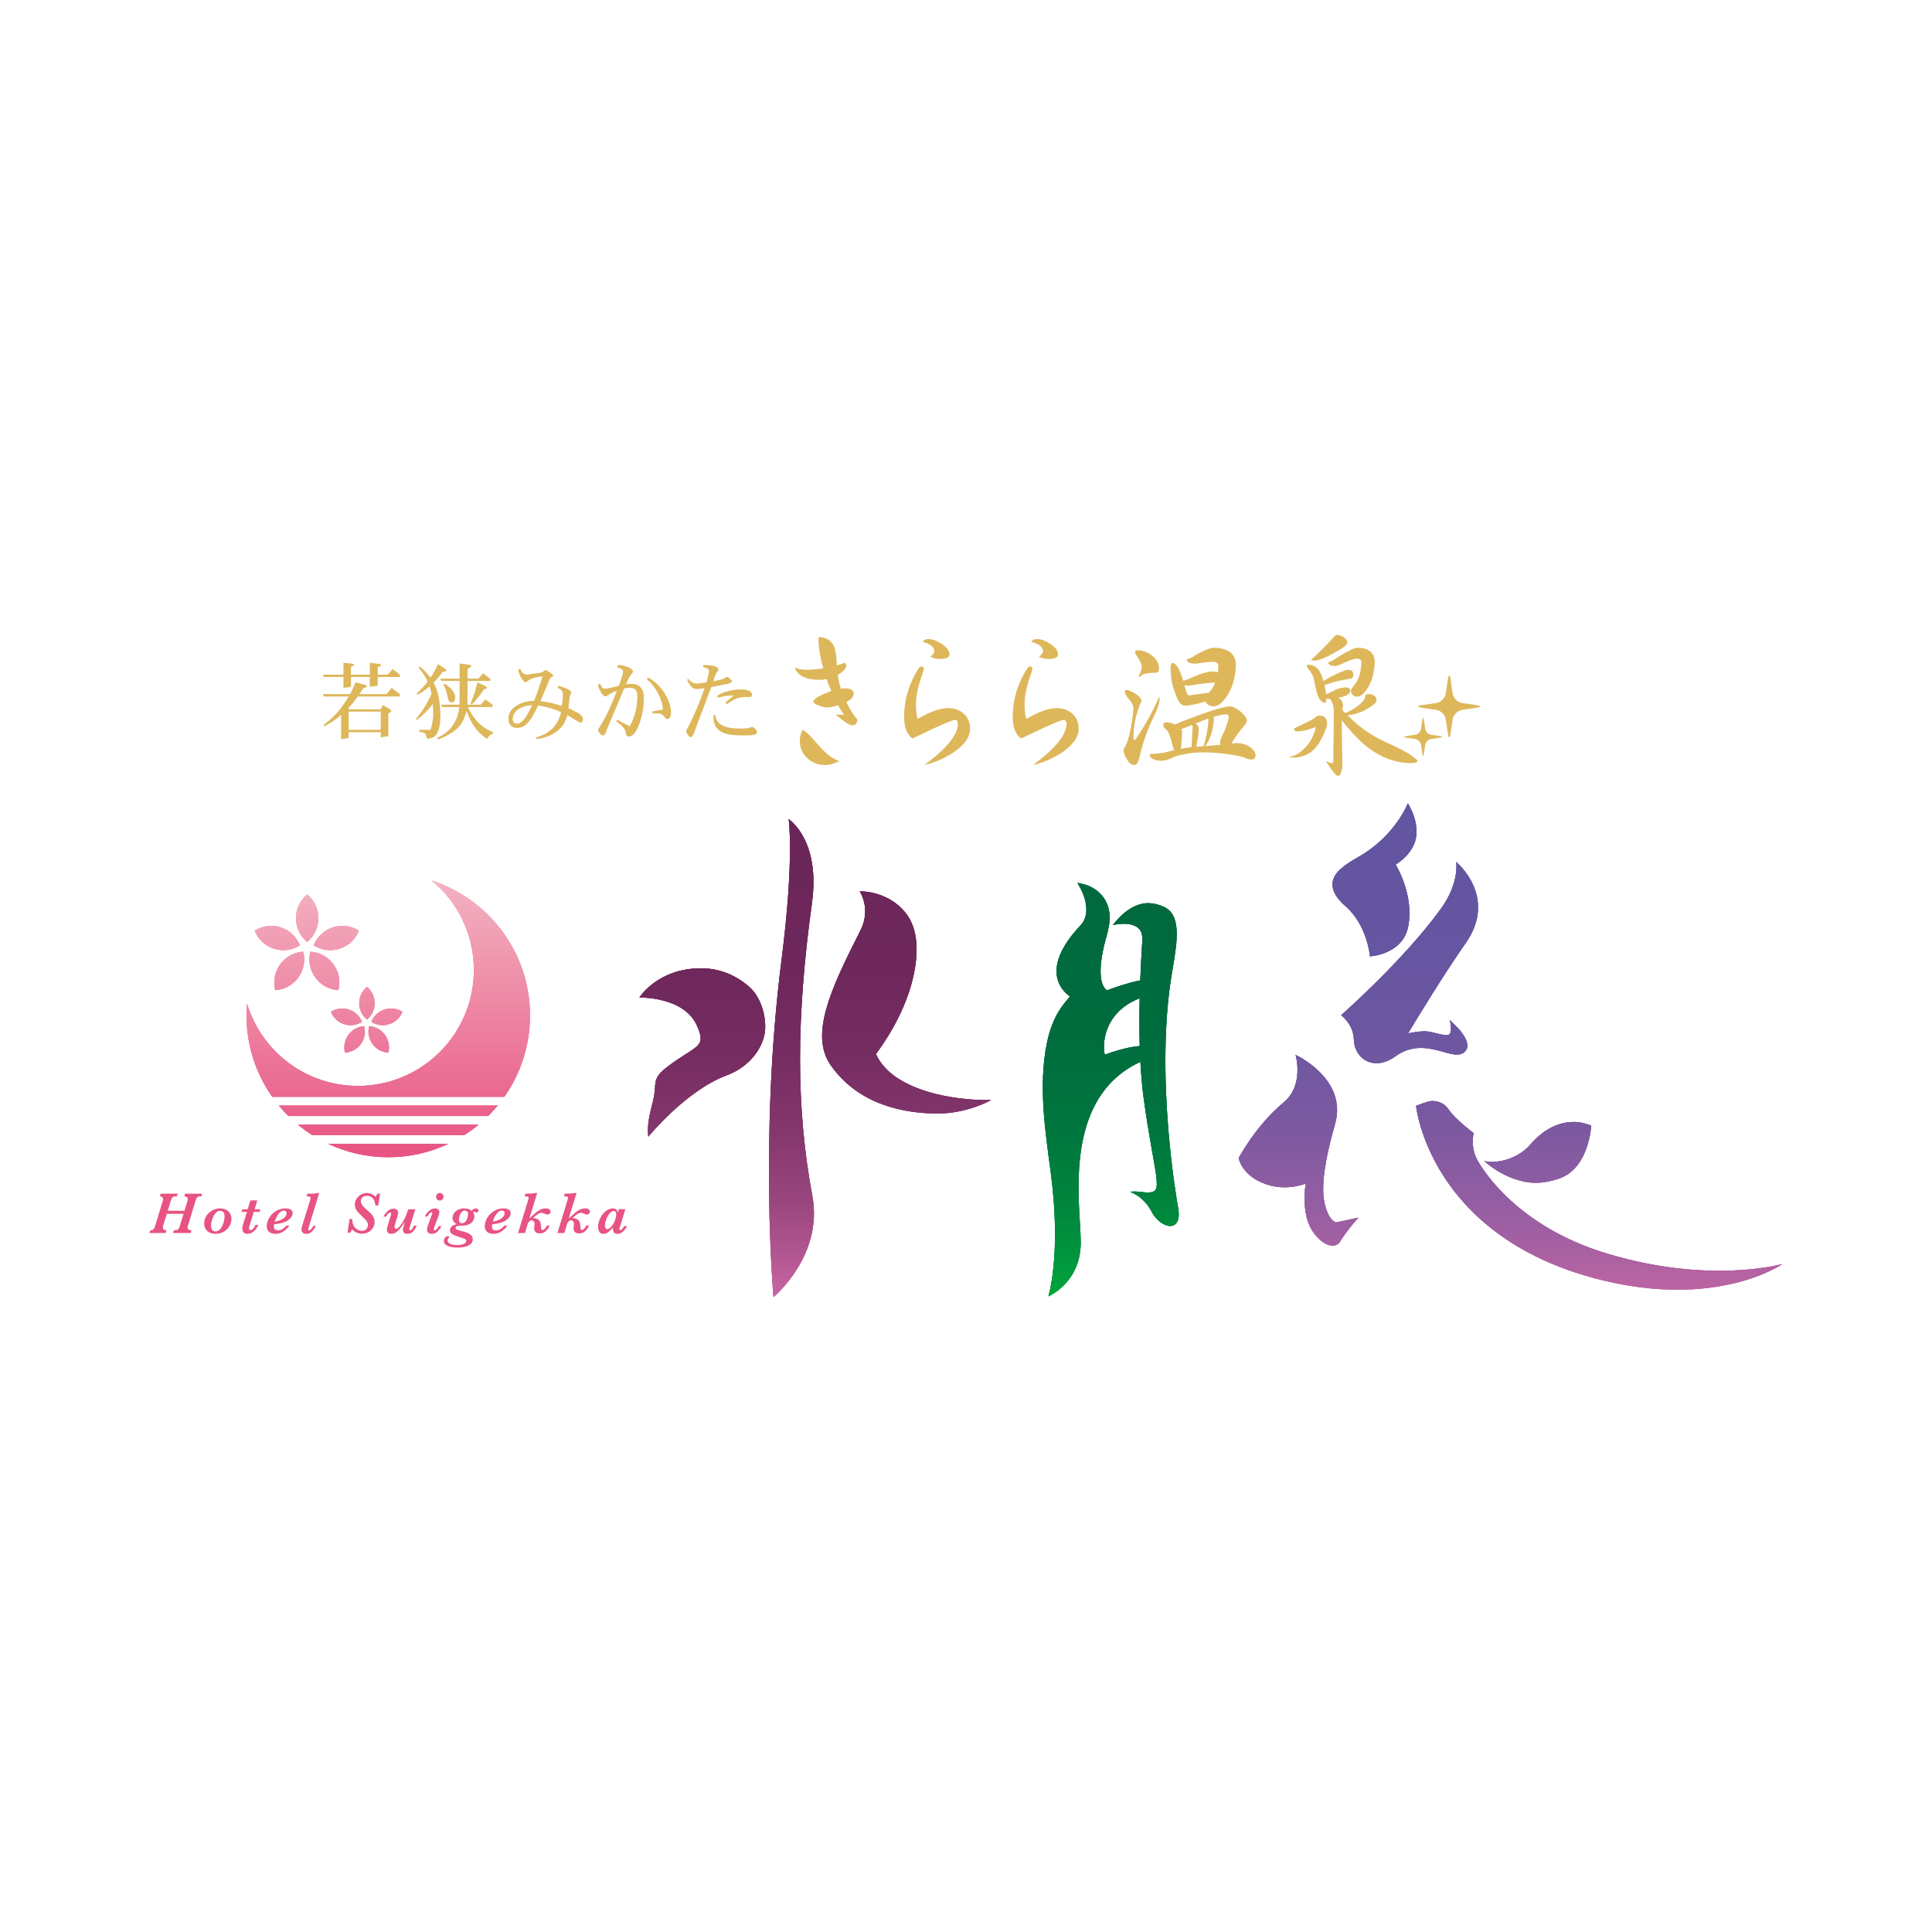 <?xml version="1.0" encoding="UTF-8"?>
<svg id="_レイヤー_1" data-name="レイヤー 1" xmlns="http://www.w3.org/2000/svg" xmlns:xlink="http://www.w3.org/1999/xlink" version="1.1" viewBox="0 0 800 800">
  <defs>
    <style>
      .cls-1 {
        clip-path: url(#clippath);
      }

      .cls-2 {
        fill: url(#_名称未設定グラデーション_4-2);
      }

      .cls-3 {
        fill: url(#_名称未設定グラデーション_5-2);
      }

      .cls-4 {
        fill: url(#_名称未設定グラデーション_2-2);
      }

      .cls-5 {
        fill: url(#_名称未設定グラデーション_3-2);
      }

      .cls-6 {
        fill: url(#_名称未設定グラデーション_4-3);
      }

      .cls-6, .cls-7, .cls-8, .cls-9, .cls-10, .cls-11, .cls-12, .cls-13, .cls-14, .cls-15, .cls-16, .cls-17, .cls-18, .cls-19 {
        stroke-width: 0px;
      }

      .cls-7 {
        fill: url(#_名称未設定グラデーション_4-4);
      }

      .cls-8 {
        fill: url(#_名称未設定グラデーション_5-4);
      }

      .cls-9 {
        fill: url(#_名称未設定グラデーション_5-3);
      }

      .cls-10 {
        fill: url(#_名称未設定グラデーション_2-4);
      }

      .cls-11 {
        fill: url(#_名称未設定グラデーション_2-3);
      }

      .cls-12 {
        fill: url(#_名称未設定グラデーション_3-4);
      }

      .cls-13 {
        fill: url(#_名称未設定グラデーション_3-3);
      }

      .cls-20 {
        clip-path: url(#clippath-1);
      }

      .cls-21 {
        clip-path: url(#clippath-3);
      }

      .cls-22 {
        clip-path: url(#clippath-2);
      }

      .cls-14 {
        fill: url(#_名称未設定グラデーション_2);
      }

      .cls-15 {
        fill: url(#_名称未設定グラデーション_5);
      }

      .cls-16 {
        fill: url(#_名称未設定グラデーション_4);
      }

      .cls-17 {
        fill: url(#_名称未設定グラデーション_3);
      }

      .cls-18 {
        fill: #e85382;
      }

      .cls-19 {
        fill: #deb75b;
      }
    </style>
    <linearGradient id="_名称未設定グラデーション_5" data-name="名称未設定グラデーション 5" x1="337.564" y1="537.105" x2="337.564" y2="339.166" gradientUnits="userSpaceOnUse">
      <stop offset="0" stop-color="#c966a3"/>
      <stop offset=".085" stop-color="#b25791"/>
      <stop offset=".208" stop-color="#98457d"/>
      <stop offset=".345" stop-color="#84376d"/>
      <stop offset=".5" stop-color="#762d62"/>
      <stop offset=".688" stop-color="#6e285b"/>
      <stop offset="1" stop-color="#6b2659"/>
    </linearGradient>
    <linearGradient id="_名称未設定グラデーション_5-2" data-name="名称未設定グラデーション 5" y1="537.105" y2="339.166" xlink:href="#_名称未設定グラデーション_5"/>
    <linearGradient id="_名称未設定グラデーション_5-3" data-name="名称未設定グラデーション 5" y1="537.105" y2="339.166" xlink:href="#_名称未設定グラデーション_5"/>
    <clipPath id="clippath">
      <path class="cls-9" d="M264.739,413.062s18.545-.523,23.882,11.69c2.996,6.868,1.534,7.796-4.644,11.738-2.027,1.291-4.539,2.896-7.378,5.05-4.945,3.75-5.223,5.537-5.372,8.886-.091,1.897-.423,4.182-1.509,8.25-2.115,7.796-1.243,11.978-1.243,11.978.153-.196,15.624-19.112,32.328-25.329,10.377-3.859,15.536-12.384,16.003-18.776.449-5.965-1.762-13.814-6.719-18.065-6.048-5.189-12.846-7.53-19.761-7.53-18.078,0-25.587,12.109-25.587,12.109M355.967,369.061s4.918,7.203.319,16.225c-12.689,24.885-21.004,43.438-12.248,55.865,11.59,16.465,30.483,19.918,44.292,19.918,12.523,0,22.059-5.572,22.059-5.572-.005,0-22.818.911-38.219-8.721-6.436-4.024-8.782-8.699-9.436-10.316,2.154-3.096,13.12-17.52,16.107-35.411,1.609-9.676.519-17.69-4.02-23.245-6.859-8.428-17.149-8.747-18.666-8.747-.127,0-.188.004-.188.004M323.656,397.176c-9.331,73.028-3.375,139.929-3.375,139.929,0,0,20.695-17.141,16.09-41.864-6.881-37.028-6.65-74.409-.161-121.353,3.623-26.162-9.636-34.722-9.636-34.722.017.166,2.376,16.539-2.917,58.01v0Z"/>
    </clipPath>
    <linearGradient id="_名称未設定グラデーション_5-4" data-name="名称未設定グラデーション 5" x1="337.564" x2="337.564" y2="339.166" xlink:href="#_名称未設定グラデーション_5"/>
    <linearGradient id="_名称未設定グラデーション_2" data-name="名称未設定グラデーション 2" x1="459.953" y1="536.791" x2="459.953" y2="365.534" gradientUnits="userSpaceOnUse">
      <stop offset="0" stop-color="#00a63c"/>
      <stop offset=".091" stop-color="#00963d"/>
      <stop offset=".247" stop-color="#00823d"/>
      <stop offset=".425" stop-color="#00743e"/>
      <stop offset=".641" stop-color="#006c3e"/>
      <stop offset="1" stop-color="#00693e"/>
    </linearGradient>
    <linearGradient id="_名称未設定グラデーション_2-2" data-name="名称未設定グラデーション 2" y1="536.791" y2="365.534" xlink:href="#_名称未設定グラデーション_2"/>
    <linearGradient id="_名称未設定グラデーション_2-3" data-name="名称未設定グラデーション 2" y1="536.791" y2="365.534" xlink:href="#_名称未設定グラデーション_2"/>
    <clipPath id="clippath-1">
      <path class="cls-11" d="M471.926,413.358c-.174,7.037-.162,13.674.017,19.787-5.193.357-11.699,2.568-14.472,3.584-1.012-3.493-.955-17.389,14.455-23.371M447.657,368.289c.039.087,4.997,9.297-.139,14.773-7.687,8.176-10.988,15.431-9.798,21.562.82,4.225,3.571,6.754,5.329,7.979-2.019,2.669-7.033,7.142-9.523,19.186-3.706,18-.58,37.342,1.583,53.825,4.465,34.016-1.007,51.178-1.007,51.178,0,0,13.408-5.559,13.408-22.316,0-2.272-.161-5.08-.357-8.329-1.13-18.78-3.209-53.423,25.059-66.483.305,5.507.745,10.565,1.36,15.056,1.099,8.154,2.32,15.222,3.301,20.904,1.347,7.77,2.869,14.856,1.744,16.818-.981,1.714-3.532,1.426-6.065,1.134-1.653-.188-3.305-.38-4.513-.009,0,0,5.638,1.748,8.956,8.403,1.395,2.816,4.762,5.69,7.578,5.69,1.012,0,1.871-.402,2.494-1.16,1.094-1.326,1.321-3.593.671-6.928-.087-.528-9.915-54.444-2.267-97.864,2.333-13.286,3.453-22.953-3.532-26.202-2.167-1.003-4.439-1.517-6.729-1.517-8.045,0-14.324,9-14.324,9,0,0,2.699-.492,4.26-.492,2.054,0,4.857.357,6.484,2.08,1.042,1.099,1.509,2.716,1.391,4.787l-.091,1.43c-.209,3.593-.523,8.895-.772,15.165-5.346,1.029-11.895,3.41-13.704,4.103-.336-.17-.907-.567-1.439-1.487-1.234-2.102-2.69-7.731,1.43-21.815.336-1.199.911-4.469.911-4.469.41-3.676-.161-6.899-1.74-9.602-2.913-5.045-8.202-6.366-8.424-6.423l-3.048-.733,1.513,2.756 0-0Z"/>
    </clipPath>
    <linearGradient id="_名称未設定グラデーション_2-4" data-name="名称未設定グラデーション 2" x1="459.371" y1="536.791" x2="459.371" y2="365.533" xlink:href="#_名称未設定グラデーション_2"/>
    <linearGradient id="_名称未設定グラデーション_3" data-name="名称未設定グラデーション 3" x1="625.505" y1="534.042" x2="625.505" y2="332.647" gradientUnits="userSpaceOnUse">
      <stop offset="0" stop-color="#c966a3"/>
      <stop offset=".108" stop-color="#aa61a2"/>
      <stop offset=".229" stop-color="#905da2"/>
      <stop offset=".362" stop-color="#7c59a1"/>
      <stop offset=".513" stop-color="#6e57a1"/>
      <stop offset=".696" stop-color="#6655a1"/>
      <stop offset="1" stop-color="#6355a1"/>
    </linearGradient>
    <linearGradient id="_名称未設定グラデーション_3-2" data-name="名称未設定グラデーション 3" y1="534.042" y2="332.647" xlink:href="#_名称未設定グラデーション_3"/>
    <linearGradient id="_名称未設定グラデーション_3-3" data-name="名称未設定グラデーション 3" y1="534.042" y2="332.647" xlink:href="#_名称未設定グラデーション_3"/>
    <clipPath id="clippath-2">
      <path class="cls-13" d="M633.722,473.897c-5.342,6.231-14.219,8.088-19.125,6.859,0,0,6.976,6.767,17.154,8.647,5.272.963,10.208-.079,14.21-1.531,12.087-4.391,12.929-21.78,12.929-21.78,0,0-3.449-1.517-7.181-1.517-4.557,0-11.385,1.618-17.986,9.323M586.36,457.917s5.324,53.598,75.059,71.671c49.639,12.854,76.686-6.205,76.686-6.205-.091.013-29.851,8.599-72.674-4.304-37.347-11.259-51.357-34.848-53.14-37.726-3.759-6.039-2.067-12.152-2.067-12.152,0,0-7.661-5.725-10.387-9.806-1.513-2.285-3.889-3.497-6.859-3.497-1.77,0-6.619,2.019-6.619,2.019M531.602,456.421c-11.686,9.697-18.697,23.088-18.697,23.088,0,0,1.121,7.304,11.298,10.84,2.438.846,5.023,1.287,7.687,1.287,3.645,0,6.75-.815,8.782-1.517-.501,2.995-.951,8.149.366,13.87,1.552,6.754,6.972,11.808,10.774,11.808,1.347,0,2.455-.615,3.113-1.714,2.826-4.696,7.578-9.907,7.578-9.907l-9.222,2.01c-.654-.17-3.593-1.36-4.984-8.938-1.208-6.528.336-17.198,4.5-31.744,5.389-18.802-16.317-28.691-16.317-28.691,0,0,3.667,12.514-4.879,19.609M596.59,376.382c-15.475,21.361-41.236,43.965-41.236,43.965,0,0,5.059,3.785,5.233,9.959.174,5.76,4.134,9.95,9.419,9.95,2.525,0,5.245-.999,7.849-2.878,3.205-2.329,6.632-3.458,10.491-3.458,3.44,0,6.628.89,9.423,1.67,2.132.597,3.972,1.099,5.546,1.103,1.979.022,3.893-1.103,4.255-3.087.623-3.423-3.916-7.997-4.823-8.869l-2.407-2.35s1.465,5.538-.615,6.131c-2.097.584-6.519-1.47-9.588-1.47-2.83,0-5.267.435-7.112.898,4.443-7.513,15.981-26.197,23.786-37.277,13.687-19.391-3.815-33.728-3.815-33.728,0,0,1.465,8.586-6.405,19.438M562.553,354.811c-6.07,3.462-10.299,6.479-10.762,10.722-.327,3.087,1.417,6.257,5.354,9.697,9.122,7.954,10.12,20.773,10.12,20.773,0,0,13.661-.671,15.872-12.501,2.119-11.267-3.152-21.919-5.215-25.517,2.036-1.242,5.782-4.085,7.622-8.437,3.322-7.945-2.586-16.901-2.586-16.901,0,0-5.128,13.456-20.407,22.164h0Z"/>
    </clipPath>
    <linearGradient id="_名称未設定グラデーション_3-4" data-name="名称未設定グラデーション 3" x1="625.505" y1="542.442" x2="625.505" xlink:href="#_名称未設定グラデーション_3"/>
    <linearGradient id="_名称未設定グラデーション_4" data-name="名称未設定グラデーション 4" x1="160.768" y1="479.169" x2="160.768" y2="364.605" gradientUnits="userSpaceOnUse">
      <stop offset="0" stop-color="#e85382"/>
      <stop offset="1" stop-color="#f3b2c1"/>
    </linearGradient>
    <linearGradient id="_名称未設定グラデーション_4-2" data-name="名称未設定グラデーション 4" y2="364.605" xlink:href="#_名称未設定グラデーション_4"/>
    <linearGradient id="_名称未設定グラデーション_4-3" data-name="名称未設定グラデーション 4" y2="364.605" xlink:href="#_名称未設定グラデーション_4"/>
    <clipPath id="clippath-3">
      <path class="cls-6" d="M135.934,473.649c7.548,3.536,15.959,5.52,24.837,5.52s17.293-1.984,24.841-5.52h-49.678ZM123.398,465.722c1.883,1.561,3.876,2.995,5.952,4.312h62.846c2.071-1.317,4.064-2.751,5.952-4.312h-74.75 0ZM115.475,457.794c1.23,1.509,2.555,2.935,3.933,4.304h82.734c1.369-1.369,2.686-2.795,3.92-4.304h-90.587ZM144.267,428.532c-1.596,2.193-2.027,4.897-1.4,7.334,2.525-.161,4.954-1.4,6.554-3.598,1.6-2.202,2.023-4.892,1.391-7.338-2.52.157-4.954,1.395-6.545,3.601M154.247,432.269c1.596,2.198,4.029,3.436,6.554,3.598.619-2.438.192-5.141-1.4-7.334-1.596-2.206-4.029-3.445-6.558-3.601-.615,2.446-.188,5.137,1.404,7.338M137.032,418.957c.92,2.346,2.856,4.277,5.442,5.119,2.59.837,5.276.41,7.404-.942-.924-2.346-2.851-4.282-5.446-5.114-.898-.297-1.81-.432-2.708-.432-1.674,0-3.305.484-4.692,1.369M159.227,418.019c-2.581.833-4.522,2.769-5.437,5.115,2.128,1.352,4.823,1.779,7.399.942,2.59-.842,4.517-2.773,5.45-5.119-1.391-.885-3.017-1.369-4.696-1.369-.903,0-1.819.135-2.716.432M148.749,415.412c0,2.725,1.247,5.145,3.205,6.754,1.936-1.609,3.179-4.029,3.179-6.754,0-2.716-1.243-5.154-3.179-6.758-1.958,1.605-3.205,4.042-3.205,6.758M116.02,399.318c-2.341,3.205-2.952,7.129-2.05,10.696,3.684-.24,7.221-2.036,9.549-5.246,2.333-3.2,2.956-7.133,2.032-10.691-3.663.223-7.208,2.028-9.532,5.241M130.566,404.768c2.324,3.209,5.869,5.005,9.536,5.245.924-3.567.296-7.491-2.027-10.696-2.333-3.213-5.869-5.019-9.549-5.241-.911,3.558-.296,7.491,2.041,10.691M105.477,385.369c1.347,3.418,4.151,6.235,7.923,7.447,3.768,1.23,7.696.611,10.792-1.36-1.347-3.418-4.151-6.236-7.927-7.452-1.308-.428-2.638-.632-3.946-.632-2.45,0-4.818.711-6.841,1.997M137.817,384.004c-3.772,1.216-6.585,4.033-7.927,7.452,3.109,1.971,7.029,2.59,10.801,1.36,3.763-1.212,6.571-4.029,7.927-7.447-2.027-1.286-4.4-1.997-6.85-1.997-1.308,0-2.638.204-3.95.632M122.565,380.206c0,3.967,1.801,7.5,4.631,9.841,2.839-2.341,4.644-5.874,4.644-9.841,0-3.963-1.805-7.513-4.644-9.842-2.83,2.328-4.631,5.878-4.631,9.842M196.22,401.659c0,26.498-21.492,47.994-48.003,47.994-21.641,0-39.941-14.328-45.919-34.011-.126,1.6-.218,3.205-.218,4.831,0,12.553,3.955,24.165,10.661,33.697h96.064c6.698-9.532,10.652-21.144,10.652-33.697,0-26.144-17.105-48.278-40.73-55.869,10.687,8.795,17.493,22.134,17.493,37.055Z"/>
    </clipPath>
    <linearGradient id="_名称未設定グラデーション_4-4" data-name="名称未設定グラデーション 4" x1="160.768" y1="479.169" x2="160.768" y2="364.605" xlink:href="#_名称未設定グラデーション_4"/>
  </defs>
  <g>
    <path class="cls-15" d="M264.739,413.062s18.545-.523,23.882,11.69c2.996,6.868,1.534,7.796-4.644,11.738-2.027,1.291-4.539,2.896-7.378,5.05-4.945,3.75-5.223,5.537-5.372,8.886-.091,1.897-.423,4.182-1.509,8.25-2.115,7.796-1.243,11.978-1.243,11.978.153-.196,15.624-19.112,32.328-25.329,10.377-3.859,15.536-12.384,16.003-18.776.449-5.965-1.762-13.814-6.719-18.065-6.048-5.189-12.846-7.53-19.761-7.53-18.078,0-25.587,12.109-25.587,12.109M355.967,369.061s4.918,7.204.319,16.225c-12.689,24.885-21.004,43.438-12.248,55.865,11.59,16.465,30.483,19.918,44.292,19.918,12.523,0,22.059-5.572,22.059-5.572-.005,0-22.818.911-38.219-8.721-6.436-4.024-8.782-8.699-9.436-10.316,2.154-3.096,13.12-17.52,16.107-35.411,1.609-9.676.519-17.69-4.02-23.245-6.859-8.429-17.149-8.747-18.666-8.747-.127,0-.188.005-.188.005M323.656,397.176c-9.331,73.028-3.375,139.929-3.375,139.929,0,0,20.695-17.141,16.09-41.864-6.881-37.028-6.65-74.41-.161-121.353,3.623-26.162-9.636-34.721-9.636-34.721.017.166,2.376,16.539-2.917,58.01"/>
    <g>
      <path class="cls-3" d="M264.739,413.062s18.545-.523,23.882,11.69c2.996,6.868,1.534,7.796-4.644,11.738-2.027,1.291-4.539,2.896-7.378,5.05-4.945,3.75-5.223,5.537-5.372,8.886-.091,1.897-.423,4.182-1.509,8.25-2.115,7.796-1.243,11.978-1.243,11.978.153-.196,15.624-19.112,32.328-25.329,10.377-3.859,15.536-12.384,16.003-18.776.449-5.965-1.762-13.814-6.719-18.065-6.048-5.189-12.846-7.53-19.761-7.53-18.078,0-25.587,12.109-25.587,12.109M355.967,369.061s4.918,7.203.319,16.225c-12.689,24.885-21.004,43.438-12.248,55.865,11.59,16.465,30.483,19.918,44.292,19.918,12.523,0,22.059-5.572,22.059-5.572-.005,0-22.818.911-38.219-8.721-6.436-4.024-8.782-8.699-9.436-10.316,2.154-3.096,13.12-17.52,16.107-35.411,1.609-9.676.519-17.69-4.02-23.245-6.859-8.428-17.149-8.747-18.666-8.747-.127,0-.188.004-.188.004M323.656,397.176c-9.331,73.028-3.375,139.929-3.375,139.929,0,0,20.695-17.141,16.09-41.864-6.881-37.028-6.65-74.409-.161-121.353,3.623-26.162-9.636-34.722-9.636-34.722.017.166,2.376,16.539-2.917,58.01v0Z"/>
      <g class="cls-1">
        <rect class="cls-8" x="264.739" y="339.166" width="145.65" height="197.939"/>
      </g>
    </g>
  </g>
  <g>
    <path class="cls-14" d="M471.926,413.358c-.174,7.037-.162,13.674.017,19.787-5.193.357-11.699,2.568-14.472,3.584-1.012-3.493-.955-17.389,14.455-23.371M447.657,368.289c.039.088,4.997,9.297-.139,14.773-7.687,8.176-10.988,15.431-9.798,21.562.82,4.225,3.571,6.754,5.329,7.979-2.019,2.669-7.033,7.142-9.523,19.186-3.706,18-.58,37.342,1.583,53.825,4.465,34.016-1.007,51.178-1.007,51.178,0,0,13.408-5.559,13.408-22.316,0-2.272-.161-5.08-.357-8.329-1.13-18.78-3.209-53.423,25.059-66.483.305,5.507.745,10.565,1.36,15.056,1.099,8.154,2.32,15.222,3.301,20.904,1.347,7.77,2.869,14.855,1.744,16.818-.981,1.714-3.532,1.426-6.065,1.134-1.653-.188-3.305-.38-4.513-.009,0,0,5.638,1.748,8.956,8.403,1.395,2.817,4.762,5.69,7.578,5.69,1.012,0,1.871-.402,2.494-1.16,1.094-1.326,1.321-3.593.671-6.928-.087-.528-9.915-54.444-2.267-97.864,2.333-13.286,3.453-22.953-3.532-26.202-2.167-1.003-4.439-1.517-6.729-1.517-8.045,0-14.324,9-14.324,9,0,0,2.699-.492,4.26-.492,2.054,0,4.857.357,6.484,2.08,1.042,1.099,1.509,2.716,1.391,4.787l-.091,1.431c-.209,3.593-.523,8.895-.772,15.165-5.346,1.029-11.895,3.41-13.704,4.103-.336-.17-.907-.567-1.439-1.487-1.234-2.102-2.69-7.731,1.43-21.815.336-1.199.911-4.469.911-4.469.41-3.676-.161-6.898-1.74-9.602-2.913-5.045-8.202-6.366-8.424-6.423l-3.048-.733,1.513,2.756 0-0Z"/>
    <g>
      <path class="cls-4" d="M471.926,413.358c-.174,7.037-.162,13.674.017,19.787-5.193.357-11.699,2.568-14.472,3.584-1.012-3.493-.955-17.389,14.455-23.371M447.657,368.289c.039.087,4.997,9.297-.139,14.773-7.687,8.176-10.988,15.431-9.798,21.562.82,4.225,3.571,6.754,5.329,7.979-2.019,2.669-7.033,7.142-9.523,19.186-3.706,18-.58,37.342,1.583,53.825,4.465,34.016-1.007,51.178-1.007,51.178,0,0,13.408-5.559,13.408-22.316,0-2.272-.161-5.08-.357-8.329-1.13-18.78-3.209-53.423,25.059-66.483.305,5.507.745,10.565,1.36,15.056,1.099,8.154,2.32,15.222,3.301,20.904,1.347,7.77,2.869,14.856,1.744,16.818-.981,1.714-3.532,1.426-6.065,1.134-1.653-.188-3.305-.38-4.513-.009,0,0,5.638,1.748,8.956,8.403,1.395,2.816,4.762,5.69,7.578,5.69,1.012,0,1.871-.402,2.494-1.16,1.094-1.326,1.321-3.593.671-6.928-.087-.528-9.915-54.444-2.267-97.864,2.333-13.286,3.453-22.953-3.532-26.202-2.167-1.003-4.439-1.517-6.729-1.517-8.045,0-14.324,9-14.324,9,0,0,2.699-.492,4.26-.492,2.054,0,4.857.357,6.484,2.08,1.042,1.099,1.509,2.716,1.391,4.787l-.091,1.43c-.209,3.593-.523,8.895-.772,15.165-5.346,1.029-11.895,3.41-13.704,4.103-.336-.17-.907-.567-1.439-1.487-1.234-2.102-2.69-7.731,1.43-21.815.336-1.199.911-4.469.911-4.469.41-3.676-.161-6.899-1.74-9.602-2.913-5.045-8.202-6.366-8.424-6.423l-3.048-.733,1.513,2.756 0-0Z"/>
      <g class="cls-20">
        <rect class="cls-10" x="429.818" y="365.533" width="59.105" height="171.258"/>
      </g>
    </g>
  </g>
  <g>
    <path class="cls-17" d="M633.722,473.897c-5.342,6.231-14.219,8.088-19.125,6.859,0,0,6.976,6.767,17.154,8.646,5.272.963,10.208-.079,14.21-1.531,12.087-4.391,12.929-21.78,12.929-21.78,0,0-3.449-1.517-7.181-1.517-4.557,0-11.385,1.618-17.986,9.323M586.36,457.917s5.324,53.597,75.059,71.671c49.639,12.854,76.686-6.205,76.686-6.205-.091.013-29.851,8.599-72.674-4.304-37.347-11.259-51.357-34.848-53.14-37.726-3.759-6.039-2.067-12.152-2.067-12.152,0,0-7.661-5.725-10.387-9.806-1.513-2.285-3.889-3.497-6.859-3.497-1.77,0-6.619,2.019-6.619,2.019M531.602,456.421c-11.686,9.697-18.697,23.088-18.697,23.088,0,0,1.121,7.303,11.298,10.84,2.438.846,5.023,1.286,7.687,1.286,3.645,0,6.75-.815,8.782-1.517-.501,2.996-.951,8.149.366,13.87,1.552,6.754,6.972,11.808,10.774,11.808,1.347,0,2.455-.615,3.113-1.714,2.826-4.696,7.578-9.907,7.578-9.907l-9.222,2.01c-.654-.17-3.593-1.36-4.984-8.938-1.208-6.528.336-17.198,4.5-31.744,5.389-18.802-16.317-28.691-16.317-28.691,0,0,3.667,12.514-4.879,19.608M596.59,376.382c-15.475,21.361-41.236,43.966-41.236,43.966,0,0,5.059,3.785,5.233,9.959.174,5.76,4.134,9.95,9.419,9.95,2.525,0,5.245-.999,7.849-2.878,3.205-2.329,6.632-3.458,10.491-3.458,3.44,0,6.628.89,9.423,1.67,2.132.597,3.972,1.099,5.546,1.103,1.979.022,3.893-1.103,4.255-3.087.623-3.423-3.916-7.997-4.823-8.869l-2.407-2.35s1.465,5.538-.615,6.131c-2.097.584-6.519-1.47-9.588-1.47-2.83,0-5.267.436-7.112.898,4.443-7.513,15.981-26.197,23.786-37.277,13.687-19.391-3.815-33.727-3.815-33.727,0,0,1.465,8.586-6.405,19.438M562.553,354.811c-6.07,3.462-10.299,6.479-10.762,10.722-.327,3.087,1.417,6.257,5.354,9.697,9.122,7.954,10.12,20.773,10.12,20.773,0,0,13.661-.671,15.872-12.502,2.119-11.267-3.152-21.919-5.215-25.517,2.036-1.243,5.782-4.086,7.622-8.437,3.322-7.944-2.586-16.901-2.586-16.901,0,0-5.128,13.456-20.407,22.164"/>
    <g>
      <path class="cls-5" d="M633.722,473.897c-5.342,6.231-14.219,8.088-19.125,6.859,0,0,6.976,6.767,17.154,8.647,5.272.963,10.208-.079,14.21-1.531,12.087-4.391,12.929-21.78,12.929-21.78,0,0-3.449-1.517-7.181-1.517-4.557,0-11.385,1.618-17.986,9.323M586.36,457.917s5.324,53.598,75.059,71.671c49.639,12.854,76.686-6.205,76.686-6.205-.091.013-29.851,8.599-72.674-4.304-37.347-11.259-51.357-34.848-53.14-37.726-3.759-6.039-2.067-12.152-2.067-12.152,0,0-7.661-5.725-10.387-9.806-1.513-2.285-3.889-3.497-6.859-3.497-1.77,0-6.619,2.019-6.619,2.019M531.602,456.421c-11.686,9.697-18.697,23.088-18.697,23.088,0,0,1.121,7.304,11.298,10.84,2.438.846,5.023,1.287,7.687,1.287,3.645,0,6.75-.815,8.782-1.517-.501,2.995-.951,8.149.366,13.87,1.552,6.754,6.972,11.808,10.774,11.808,1.347,0,2.455-.615,3.113-1.714,2.826-4.696,7.578-9.907,7.578-9.907l-9.222,2.01c-.654-.17-3.593-1.36-4.984-8.938-1.208-6.528.336-17.198,4.5-31.744,5.389-18.802-16.317-28.691-16.317-28.691,0,0,3.667,12.514-4.879,19.609M596.59,376.382c-15.475,21.361-41.236,43.965-41.236,43.965,0,0,5.059,3.785,5.233,9.959.174,5.76,4.134,9.95,9.419,9.95,2.525,0,5.245-.999,7.849-2.878,3.205-2.329,6.632-3.458,10.491-3.458,3.44,0,6.628.89,9.423,1.67,2.132.597,3.972,1.099,5.546,1.103,1.979.022,3.893-1.103,4.255-3.087.623-3.423-3.916-7.997-4.823-8.869l-2.407-2.35s1.465,5.538-.615,6.131c-2.097.584-6.519-1.47-9.588-1.47-2.83,0-5.267.435-7.112.898,4.443-7.513,15.981-26.197,23.786-37.277,13.687-19.391-3.815-33.728-3.815-33.728,0,0,1.465,8.586-6.405,19.438M562.553,354.811c-6.07,3.462-10.299,6.479-10.762,10.722-.327,3.087,1.417,6.257,5.354,9.697,9.122,7.954,10.12,20.773,10.12,20.773,0,0,13.661-.671,15.872-12.501,2.119-11.267-3.152-21.919-5.215-25.517,2.036-1.242,5.782-4.085,7.622-8.437,3.322-7.945-2.586-16.901-2.586-16.901,0,0-5.128,13.456-20.407,22.164h0Z"/>
      <g class="cls-22">
        <rect class="cls-12" x="512.905" y="332.647" width="225.2" height="209.795"/>
      </g>
    </g>
  </g>
  <path class="cls-18" d="M76.314,495.385c.406,0,.754.1,1.034.288.279.192.414.501.414.924,0,.162-.066.488-.222.99l-1.152,3.763h-6.933l1.273-4.16c.166-.563.336-.951.501-1.204.17-.253.401-.41.693-.484.283-.083.711-.117,1.291-.117l.358-1.112h-7.024l-.344,1.112c.314,0,.611.096.898.266.288.188.431.493.431.92,0,.178-.07.514-.231,1.016l-3.074,10.046c-.114.392-.235.711-.353.963-.122.249-.309.458-.567.619-.249.157-.611.249-1.056.249l-.358,1.103h6.68l.34-1.103c-.266,0-.584-.091-.942-.253-.358-.17-.541-.48-.541-.933,0-.174.079-.519.222-1.021l1.426-4.648h6.937l-1.556,5.023c-.153.523-.296.907-.475,1.156-.148.253-.38.423-.676.523-.296.104-.728.153-1.295.153l-.349,1.103h7.277l.331-1.103c-.358,0-.711-.091-1.055-.253-.34-.183-.523-.488-.523-.933,0-.222.066-.567.209-1.021l3.078-10.068c.17-.563.336-.951.51-1.204.17-.253.388-.41.663-.484.266-.083.672-.117,1.199-.117l.336-1.112h-7.029l-.349,1.112h0Z"/>
  <path class="cls-18" d="M93.695,500.967c-.715-.388-1.565-.589-2.542-.589-1.19,0-2.294.288-3.314.859-1.02.567-1.823,1.33-2.42,2.289-.593.968-.894,1.98-.894,3.052,0,.842.192,1.587.593,2.245.402.663.951,1.186,1.661,1.548.711.362,1.534.541,2.468.541.963,0,1.845-.17,2.651-.51.793-.331,1.495-.802,2.097-1.404.602-.602,1.055-1.286,1.373-2.05.314-.763.467-1.531.467-2.346,0-.737-.174-1.435-.532-2.084-.362-.637-.894-1.164-1.609-1.552M92.77,505.514c-.157.693-.388,1.382-.702,2.058-.323.68-.724,1.238-1.208,1.674-.488.44-1.042.658-1.683.658-.567,0-1.007-.218-1.321-.649-.314-.44-.471-1.003-.471-1.692,0-.497.088-1.09.24-1.766.166-.689.397-1.369.706-2.05.319-.68.706-1.238,1.182-1.683.471-.449,1.012-.671,1.618-.671s1.077.205,1.391.632c.31.427.476,1.016.476,1.748,0,.467-.074,1.033-.227,1.74"/>
  <path class="cls-18" d="M106.545,497.064h-2.869l-1.103,3.667h-2.228l-.353,1.099h2.259l-1.569,5.028c-.24.776-.362,1.404-.362,1.857,0,.671.192,1.203.58,1.6.38.402.92.602,1.605.602.41,0,.859-.091,1.352-.275.501-.179,1.025-.55,1.592-1.099.567-.558,1.072-1.326,1.513-2.329h-1.121c-.288.536-.597,1.016-.95,1.474-.353.453-.763.675-1.23.675-.166,0-.305-.07-.414-.214-.118-.136-.174-.283-.174-.454,0-.192.07-.501.205-.933l1.819-5.934h2.381l.344-1.099h-2.381l1.107-3.667-0.0.001Z"/>
  <path class="cls-18" d="M120.485,500.949c-.471-.384-1.26-.571-2.376-.571-1.391,0-2.664.367-3.841,1.09-1.19.724-2.102,1.665-2.799,2.817-.671,1.165-1.012,2.359-1.012,3.585,0,.994.345,1.753,1.025,2.272.693.523,1.509.771,2.468.771,1.382,0,2.586-.362,3.593-1.116,1.016-.746,1.762-1.5,2.259-2.255h-1.277c-1.09,1.295-2.246,1.945-3.44,1.945-.55,0-.955-.131-1.243-.392-.283-.257-.431-.689-.431-1.278,0-.275.035-.558.104-.889l.283-.022c1.491-.144,2.738-.392,3.724-.759.994-.361,1.762-.789,2.289-1.273.536-.484.889-.929,1.098-1.36.192-.427.297-.811.297-1.143,0-.567-.235-1.042-.72-1.421M117.428,504.464c-.837.654-2.054,1.107-3.684,1.386.052-.131.174-.467.384-1.011.205-.554.467-1.081.785-1.609.323-.532.715-.99,1.182-1.369.476-.392.99-.589,1.548-.589.314,0,.563.114.754.327.188.222.283.462.283.728,0,.78-.427,1.491-1.251,2.136"/>
  <path class="cls-18" d="M132.158,493.994h-.815c-.423.114-.851.188-1.308.227-.454.035-.963.052-1.518.052h-1.286l-.288,1.116c.628,0,1.055.039,1.278.122.235.096.345.279.345.558,0,.218-.096.649-.296,1.304l-3.079,10.02c-.244.837-.366,1.452-.366,1.818,0,.471.174.876.541,1.212.366.331.846.488,1.452.488.981,0,1.801-.353,2.455-1.077.659-.719,1.19-1.456,1.579-2.202h-1.129c-.21.488-.506.916-.876,1.286-.371.375-.659.567-.864.567-.109,0-.192-.035-.253-.122-.066-.083-.104-.192-.104-.323,0-.17.109-.597.331-1.278l4.203-13.77-.001-0Z"/>
  <path class="cls-18" d="M155.948,494.892c-.087.14-.183.257-.257.371-.096.109-.161.205-.214.283-1.077-1.038-2.259-1.552-3.562-1.552-.864,0-1.679.214-2.464.663-.768.436-1.382,1.033-1.84,1.779-.471.733-.697,1.535-.697,2.372,0,.741.2,1.46.611,2.141.405.675,1.125,1.5,2.136,2.463.82.75,1.391,1.313,1.709,1.653.323.349.571.68.733,1.029.17.331.248.715.248,1.169,0,.432-.1.842-.314,1.208-.21.375-.501.663-.876.885-.371.214-.798.323-1.273.323-.414,0-.864-.078-1.321-.257-.458-.166-.894-.436-1.304-.815-.41-.375-.737-.885-.999-1.517-.249-.641-.397-1.413-.427-2.329h-1.125l-.78,5.686h1.129c.336-.715.589-1.173.776-1.356.427.427.846.768,1.264,1.025.423.257.859.445,1.347.563.458.135.916.188,1.369.188,1.063,0,2.001-.231,2.803-.706.806-.471,1.43-1.077,1.845-1.836.431-.741.645-1.526.645-2.333,0-.955-.257-1.805-.78-2.542-.519-.732-1.282-1.526-2.298-2.381-.532-.445-.981-.868-1.369-1.264-.384-.392-.689-.789-.911-1.182-.214-.388-.323-.82-.323-1.269,0-.667.231-1.208.702-1.587.48-.401,1.072-.593,1.809-.593.89,0,1.597.24,2.102.719.501.48.855.999,1.038,1.557.183.558.319,1.134.397,1.714h1.147l.746-4.888h-1.108c-.118.271-.231.467-.314.619"/>
  <path class="cls-18" d="M170.699,508.837c-.266.401-.549.606-.842.606-.087,0-.166-.057-.253-.161-.078-.091-.114-.192-.114-.283,0-.104.074-.423.218-.942l2.25-7.326h-2.869c-.619,1.823-1.251,3.34-1.906,4.553-.654,1.225-1.256,2.11-1.81,2.677-.554.58-1.016.863-1.399.863-.188,0-.336-.078-.445-.24-.104-.157-.166-.323-.166-.501,0-.327.118-.868.34-1.596l.981-3.205c.109-.301.157-.663.157-1.047,0-.667-.192-1.116-.567-1.373-.384-.24-.802-.361-1.255-.361-1.007,0-1.836.327-2.503.99-.667.649-1.273,1.417-1.823,2.285h1.103c.719-1.116,1.317-1.674,1.788-1.674.148,0,.249.048.314.148.061.1.083.2.083.301,0,.2-.083.549-.24,1.029l-1.208,3.964c-.222.72-.34,1.295-.34,1.714,0,.458.153.837.458,1.173.31.327.75.484,1.308.484,1.112,0,2.128-.475,3.03-1.448.911-.973,1.796-2.15,2.651-3.549l-.392,1.356c-.127.401-.218.771-.293,1.103-.079.323-.117.585-.117.789,0,.462.139.872.401,1.23.27.349.733.519,1.391.519,1.06,0,1.888-.362,2.512-1.09.619-.728,1.094-1.487,1.426-2.281h-1.13c-.218.467-.467.894-.741,1.295"/>
  <path class="cls-18" d="M182.908,494.204c-.24-.144-.497-.209-.793-.209-.441,0-.82.153-1.121.458-.305.309-.449.671-.449,1.09,0,.432.144.802.449,1.116.301.305.68.454,1.121.454.414,0,.784-.148,1.09-.454.305-.314.458-.685.458-1.116,0-.301-.065-.558-.2-.793-.144-.222-.319-.41-.554-.545"/>
  <path class="cls-18" d="M180.71,509.107c-.257.249-.506.38-.741.38-.091,0-.174-.044-.249-.14-.079-.091-.114-.183-.114-.288,0-.214.057-.497.188-.837l1.879-5.023c.179-.476.262-.929.262-1.391,0-.427-.174-.78-.528-1.029-.349-.271-.789-.402-1.312-.402-.754,0-1.504.288-2.267.872-.741.58-1.36,1.4-1.836,2.459h1.06c.157-.331.401-.715.719-1.142.331-.427.632-.632.898-.632.083,0,.166.035.24.1.074.074.109.157.109.24,0,.144-.079.406-.227.789l-1.552,4.238c-.293.829-.436,1.47-.436,1.936,0,.454.161.846.497,1.182.336.335.842.492,1.513.492.999,0,1.823-.362,2.494-1.09.671-.728,1.16-1.444,1.47-2.137h-1.103c-.388.685-.706,1.16-.963,1.422"/>
  <path class="cls-18" d="M197.088,500.378c-.41,0-.746.083-1.012.271-.266.183-.545.41-.833.693-.693-.641-1.714-.963-3.079-.963-.929,0-1.753.188-2.49.563-.724.358-1.291.842-1.692,1.439-.41.606-.611,1.225-.611,1.87,0,.532.153,1.047.458,1.535.31.501.768.863,1.4,1.12-.798.118-1.478.388-2.054.816-.571.427-.85.977-.85,1.643,0,.471.122.859.371,1.177.262.319.645.58,1.143.815s1.203.493,2.119.78c1.016.336,1.714.571,2.093.715.384.153.641.301.78.44.131.136.201.345.201.585,0,.501-.327.907-1.003,1.199-.671.31-1.561.462-2.691.462-.907,0-1.801-.131-2.673-.388-.872-.275-1.313-.789-1.313-1.552,0-.288.144-.602.419-.968.17-.201.244-.362.244-.458,0-.117-.052-.188-.157-.248-.1-.057-.231-.083-.384-.083-.244,0-.488.083-.754.253-.253.166-.475.401-.645.706-.174.309-.27.649-.27,1.038,0,.776.344,1.373,1.038,1.77.693.41,1.456.68,2.28.802.837.118,1.575.184,2.198.184,1.565,0,2.825-.162,3.798-.497.959-.344,1.631-.763,2.054-1.277.405-.51.601-1.068.601-1.665,0-1.387-1.077-2.39-3.24-3.004-.597-.178-1.208-.353-1.836-.532-.637-.166-1.072-.296-1.312-.38-.244-.096-.427-.188-.55-.301-.122-.109-.174-.231-.174-.388,0-.336.162-.589.51-.771.34-.179,1.007-.262,2.006-.262,1.051,0,1.931-.14,2.642-.406.706-.275,1.247-.606,1.622-1.007.366-.402.619-.816.776-1.239.14-.418.218-.793.218-1.138,0-.379-.057-.697-.148-.946-.092-.24-.214-.492-.371-.754.105-.222.262-.336.463-.336.114,0,.24.052.361.139.205.148.41.222.611.222.179,0,.34-.052.51-.166.183-.104.262-.296.262-.567,0-.296-.091-.532-.275-.685-.205-.174-.449-.257-.763-.257M193.172,505.2c-.423.872-1.047,1.304-1.857,1.304-.405,0-.715-.109-.959-.349-.231-.231-.345-.585-.345-1.077,0-.458.096-.985.288-1.592.196-.606.488-1.125.855-1.565.379-.431.811-.649,1.312-.649.271,0,.519.07.737.205.204.14.361.319.462.532.109.222.157.462.157.741,0,.754-.218,1.574-.649,2.45"/>
  <path class="cls-18" d="M210.775,500.945c-.48-.38-1.273-.567-2.39-.567-1.378,0-2.66.367-3.837,1.09-1.177.724-2.102,1.665-2.787,2.817-.68,1.165-1.024,2.359-1.024,3.585,0,.994.344,1.748,1.024,2.272.689.523,1.513.771,2.481.771,1.383,0,2.573-.362,3.584-1.116,1.003-.746,1.758-1.5,2.255-2.255h-1.264c-1.103,1.295-2.258,1.945-3.453,1.945-.541,0-.96-.131-1.247-.392-.279-.257-.423-.689-.423-1.282,0-.271.035-.554.1-.885l.283-.022c1.496-.144,2.738-.397,3.728-.759.989-.361,1.757-.789,2.28-1.273.532-.484.907-.929,1.099-1.36.2-.427.305-.811.305-1.143,0-.567-.24-1.042-.715-1.426M207.714,504.464c-.837.654-2.046,1.107-3.68,1.386.044-.131.17-.467.38-1.011.205-.554.467-1.081.776-1.609.327-.532.728-.99,1.186-1.369.476-.392.985-.589,1.548-.589.327,0,.567.114.75.327.192.222.283.462.283.728,0,.78-.41,1.491-1.243,2.136"/>
  <path class="cls-18" d="M227.432,500.753c-.367-.244-.864-.375-1.487-.375-.789,0-1.548.188-2.25.55-.711.361-1.343.78-1.906,1.264-.545.475-1.422,1.26-2.599,2.346l3.253-10.544h-.82c-.837.188-2.211.279-4.082.279l-.309,1.112c.628,0,1.055.035,1.304.109.248.079.361.27.361.589,0,.035-.114.432-.323,1.199l-4.06,13.281h2.86l1.295-4.265,1.072-1.016c1.064,0,1.596.501,1.596,1.495,0,.266-.03.615-.074,1.09-.061.467-.083.763-.083.894,0,.501.183.955.554,1.373.366.393.959.597,1.766.597,1.025,0,1.884-.332,2.568-.994.693-.671,1.195-1.426,1.513-2.272h-1.129c-.188.445-.458.855-.793,1.256-.34.392-.68.597-1.029.597-.24,0-.397-.096-.449-.279-.065-.197-.109-.523-.139-.985-.057-.842-.153-1.509-.327-2.002-.161-.501-.527-.898-1.107-1.216-.554-.301-1.199-.449-1.923-.449.807-.741,1.491-1.304,2.054-1.657.558-.353,1.09-.532,1.587-.532.292,0,.667.114,1.098.323.476.257.907.397,1.295.397.336,0,.628-.122.885-.353.249-.231.38-.515.38-.829,0-.41-.183-.737-.554-.985"/>
  <path class="cls-18" d="M243.744,500.753c-.366-.244-.859-.375-1.496-.375-.78,0-1.526.188-2.241.55-.711.361-1.347.78-1.901,1.264-.554.475-1.426,1.26-2.607,2.346l3.257-10.544h-.82c-.85.188-2.206.279-4.086.279l-.314,1.112c.623,0,1.063.035,1.303.109.249.079.371.27.371.589,0,.035-.114.432-.327,1.199l-4.06,13.281h2.865l1.299-4.265,1.06-1.016c1.072,0,1.6.501,1.6,1.495,0,.266-.026.615-.07,1.09-.057.467-.083.763-.083.894,0,.501.178.955.554,1.373.362.393.955.597,1.758.597,1.033,0,1.897-.332,2.59-.994.676-.671,1.178-1.426,1.5-2.272h-1.134c-.188.445-.449.855-.789,1.256-.34.392-.676.597-1.029.597-.244,0-.397-.096-.458-.279-.052-.197-.1-.523-.131-.985-.044-.842-.153-1.509-.327-2.002-.157-.501-.528-.898-1.103-1.216-.558-.301-1.204-.449-1.928-.449.807-.741,1.487-1.304,2.05-1.657.567-.353,1.094-.532,1.592-.532.296,0,.658.114,1.099.323.48.257.907.397,1.299.397.331,0,.623-.122.885-.353.244-.231.375-.515.375-.829,0-.41-.192-.737-.554-.985"/>
  <path class="cls-18" d="M258.478,507.686c-.597,1.103-1.147,1.653-1.666,1.653-.087,0-.161-.035-.24-.1-.065-.074-.1-.17-.1-.27,0-.114.087-.432.244-.955l2.228-7.325h-2.651l-.445,1.495c-.079-.305-.17-.584-.279-.828-.114-.249-.305-.476-.601-.667-.283-.205-.68-.31-1.186-.31-1.099,0-2.124.41-3.061,1.23-.963.824-1.714,1.823-2.263,3.022-.55,1.203-.824,2.346-.824,3.427,0,.501.079.972.218,1.413.157.449.38.793.698,1.051.309.271.702.392,1.177.392.798,0,1.509-.235,2.136-.719.624-.48,1.261-1.099,1.901-1.857,0,.706.109,1.312.353,1.814.24.514.772.763,1.618.763.384,0,.746-.079,1.108-.222.353-.161.715-.375,1.064-.671.353-.301.667-.645.963-1.042.296-.38.554-.82.78-1.291h-1.173v0ZM254.845,504.76c-.218.697-.506,1.378-.902,2.05-.384.649-.789,1.164-1.23,1.552-.454.397-.881.585-1.313.585-.601,0-.907-.484-.907-1.461,0-.667.17-1.495.514-2.472.353-.977.82-1.814,1.378-2.512.563-.693,1.147-1.033,1.744-1.033.401,0,.667.131.815.418.148.279.218.615.218,1.003,0,.567-.096,1.182-.319,1.871"/>
  <g>
    <path class="cls-16" d="M135.934,473.649c7.548,3.536,15.959,5.52,24.837,5.52s17.293-1.984,24.841-5.52h-49.678ZM123.398,465.722c1.883,1.561,3.876,2.996,5.952,4.312h62.846c2.071-1.317,4.064-2.752,5.952-4.312h-74.75 0ZM115.475,457.794c1.23,1.509,2.555,2.934,3.933,4.304h82.734c1.369-1.369,2.686-2.795,3.92-4.304h-90.587ZM144.267,428.532c-1.596,2.193-2.027,4.897-1.4,7.334,2.525-.161,4.954-1.4,6.554-3.598,1.6-2.202,2.023-4.892,1.391-7.338-2.52.157-4.954,1.395-6.545,3.601M154.247,432.269c1.596,2.198,4.029,3.436,6.554,3.598.619-2.438.192-5.141-1.4-7.334-1.596-2.206-4.029-3.445-6.558-3.601-.615,2.446-.188,5.137,1.404,7.338M137.032,418.957c.92,2.346,2.856,4.277,5.442,5.119,2.59.837,5.276.41,7.404-.942-.924-2.346-2.851-4.282-5.446-5.115-.898-.296-1.81-.432-2.708-.432-1.674,0-3.305.484-4.692,1.369M159.227,418.019c-2.581.833-4.522,2.769-5.437,5.115,2.128,1.352,4.823,1.779,7.399.942,2.59-.842,4.517-2.773,5.45-5.119-1.391-.885-3.017-1.369-4.696-1.369-.903,0-1.819.135-2.716.432M148.749,415.412c0,2.726,1.247,5.145,3.205,6.754,1.936-1.609,3.179-4.029,3.179-6.754,0-2.716-1.243-5.154-3.179-6.758-1.958,1.604-3.205,4.042-3.205,6.758M116.02,399.317c-2.341,3.205-2.952,7.129-2.05,10.696,3.684-.24,7.221-2.036,9.549-5.245,2.333-3.201,2.956-7.133,2.032-10.691-3.663.222-7.208,2.027-9.532,5.241M130.566,404.768c2.324,3.209,5.869,5.006,9.536,5.245.924-3.567.296-7.491-2.027-10.696-2.333-3.213-5.869-5.019-9.549-5.241-.911,3.558-.296,7.491,2.041,10.691M105.477,385.369c1.347,3.418,4.151,6.236,7.923,7.448,3.768,1.23,7.696.611,10.792-1.36-1.347-3.418-4.151-6.236-7.927-7.452-1.308-.428-2.638-.632-3.946-.632-2.45,0-4.818.711-6.841,1.997M137.817,384.004c-3.772,1.216-6.585,4.033-7.927,7.452,3.109,1.971,7.029,2.59,10.801,1.36,3.763-1.212,6.571-4.029,7.927-7.448-2.027-1.286-4.4-1.997-6.85-1.997-1.308,0-2.638.204-3.95.632M122.565,380.206c0,3.967,1.801,7.5,4.631,9.841,2.839-2.341,4.644-5.874,4.644-9.841,0-3.964-1.805-7.513-4.644-9.841-2.83,2.328-4.631,5.878-4.631,9.841M196.22,401.659c0,26.498-21.492,47.995-48.003,47.995-21.641,0-39.941-14.328-45.919-34.011-.126,1.6-.218,3.205-.218,4.831,0,12.553,3.955,24.165,10.661,33.697h96.064c6.698-9.532,10.652-21.144,10.652-33.697,0-26.145-17.105-48.278-40.73-55.869,10.687,8.795,17.493,22.134,17.493,37.055"/>
    <g>
      <path class="cls-2" d="M135.934,473.649c7.548,3.536,15.959,5.52,24.837,5.52s17.293-1.984,24.841-5.52h-49.678ZM123.398,465.722c1.883,1.561,3.876,2.995,5.952,4.312h62.846c2.071-1.317,4.064-2.751,5.952-4.312h-74.75 0ZM115.475,457.794c1.23,1.509,2.555,2.935,3.933,4.304h82.734c1.369-1.369,2.686-2.795,3.92-4.304h-90.587ZM144.267,428.532c-1.596,2.193-2.027,4.897-1.4,7.334,2.525-.161,4.954-1.4,6.554-3.598,1.6-2.202,2.023-4.892,1.391-7.338-2.52.157-4.954,1.395-6.545,3.601M154.247,432.269c1.596,2.198,4.029,3.436,6.554,3.598.619-2.438.192-5.141-1.4-7.334-1.596-2.206-4.029-3.445-6.558-3.601-.615,2.446-.188,5.137,1.404,7.338M137.032,418.957c.92,2.346,2.856,4.277,5.442,5.119,2.59.837,5.276.41,7.404-.942-.924-2.346-2.851-4.282-5.446-5.114-.898-.297-1.81-.432-2.708-.432-1.674,0-3.305.484-4.692,1.369M159.227,418.019c-2.581.833-4.522,2.769-5.437,5.115,2.128,1.352,4.823,1.779,7.399.942,2.59-.842,4.517-2.773,5.45-5.119-1.391-.885-3.017-1.369-4.696-1.369-.903,0-1.819.135-2.716.432M148.749,415.412c0,2.725,1.247,5.145,3.205,6.754,1.936-1.609,3.179-4.029,3.179-6.754,0-2.716-1.243-5.154-3.179-6.758-1.958,1.605-3.205,4.042-3.205,6.758M116.02,399.318c-2.341,3.205-2.952,7.129-2.05,10.696,3.684-.24,7.221-2.036,9.549-5.246,2.333-3.2,2.956-7.133,2.032-10.691-3.663.223-7.208,2.028-9.532,5.241M130.566,404.768c2.324,3.209,5.869,5.005,9.536,5.245.924-3.567.296-7.491-2.027-10.696-2.333-3.213-5.869-5.019-9.549-5.241-.911,3.558-.296,7.491,2.041,10.691M105.477,385.369c1.347,3.418,4.151,6.235,7.923,7.447,3.768,1.23,7.696.611,10.792-1.36-1.347-3.418-4.151-6.236-7.927-7.452-1.308-.428-2.638-.632-3.946-.632-2.45,0-4.818.711-6.841,1.997M137.817,384.004c-3.772,1.216-6.585,4.033-7.927,7.452,3.109,1.971,7.029,2.59,10.801,1.36,3.763-1.212,6.571-4.029,7.927-7.447-2.027-1.286-4.4-1.997-6.85-1.997-1.308,0-2.638.204-3.95.632M122.565,380.206c0,3.967,1.801,7.5,4.631,9.841,2.839-2.341,4.644-5.874,4.644-9.841,0-3.963-1.805-7.513-4.644-9.842-2.83,2.328-4.631,5.878-4.631,9.842M196.22,401.659c0,26.498-21.492,47.994-48.003,47.994-21.641,0-39.941-14.328-45.919-34.011-.126,1.6-.218,3.205-.218,4.831,0,12.553,3.955,24.165,10.661,33.697h96.064c6.698-9.532,10.652-21.144,10.652-33.697,0-26.144-17.105-48.278-40.73-55.869,10.687,8.795,17.493,22.134,17.493,37.055Z"/>
      <g class="cls-21">
        <rect class="cls-7" x="102.079" y="364.605" width="117.377" height="114.564"/>
      </g>
    </g>
  </g>
  <path class="cls-19" d="M160.107,287.422h-11.241c.527-.768,1.055-1.579,1.548-2.446.973-.178,1.505-.453,1.505-.806,0-.279-.323-.493-.885-.632,0,0-1.26-.31-3.776-1.012-.702,1.744-1.478,3.358-2.315,4.897h-11.237l.405.985h10.273c-.698,1.26-1.47,2.411-2.281,3.532-2.241,3.183-4.966,5.917-8.123,8.232l.418.532c2.385-1.23,4.662-2.778,6.833-4.661v10.011l3.153-.423v-2.45h13.273v2.171l3.153-.558v-9.419c.806-.323,1.221-.632,1.221-.95,0-.209-.275-.528-.837-.947l-2.725-1.539-.811,1.783h-13.273v-.697c1.33-1.404,2.59-2.939,3.78-4.618h17.442v-.985l-3.432-2.59-2.067,2.59v-0ZM157.657,302.199h-13.273v-7.535h13.273v7.535ZM162.593,277.062l3.013,2.307v.946h-9.179v3.575l-3.288.523v-4.099h-7.805v4.099l-3.122.418v-4.517h-8.101l-.405-.946h8.507v-4.936c2.307.279,3.502.38,3.502.38.554.074.881.222.881.462,0,.314-.427.589-1.26.802v3.292h7.805v-4.936c2.485.314,3.75.454,3.75.454.593.074.907.244.907.523,0,.323-.449.601-1.369.806v3.153h4.107l2.058-2.307 0.0.001ZM200.973,284.095c.423.218.667.388.667.597,0,.384-.419.636-1.23.697-1.605,2.525-3.283,4.626-5.036,6.275l-.563-.392c1.264-2.865,2.246-5.808,2.874-8.747,2.171,1.051,3.288,1.57,3.288,1.57M185.494,289.349c-.209-1.256-.493-2.416-.798-3.401-.249-.768-.607-1.609-1.094-2.481l.392-.423c1.5.92,2.629,1.857,3.392,2.874.737.977,1.121,1.958,1.121,2.873,0,.659-.178,1.182-.484,1.575-.249.353-.606.484-1.02.484-.737,0-1.23-.484-1.509-1.5M181.648,302.199c-.567,1.579-1.334,2.629-2.35,3.152-.702.279-1.334.454-1.857.567-.632,0-.946-.493-1.016-1.4-.1-.846-1.051-1.339-2.838-1.474v-.846h4.692c.702-2.202,1.085-4.274,1.085-6.157,0-1.692-.065-3.197-.139-4.522-2.233,2.799-4.413,5.006-6.58,6.575l-.423-.418c2.625-3.035,4.797-6.541,6.479-10.504-.039-.03-.039-.061-.039-.131-.166-.88-.449-1.823-.806-2.804-1.749,1.579-3.467,2.729-5.076,3.462l-.279-.528c1.683-1.46,3.192-3.109,4.552-4.932-.174-.384-.345-.776-.528-1.156-.833-1.544-1.884-3.048-3.183-4.587l.384-.563c1.575,1.256,3.018,2.73,4.348,4.408.07.114.104.179.174.249,1.186-1.753,2.246-3.606,3.153-5.599,1.923,1.295,2.904,1.919,2.904,1.919.353.218.528.423.528.667,0,.384-.454.558-1.369.558-1.365,1.753-2.66,3.257-3.92,4.526.911,1.648,1.569,3.497,2.032,5.529.488,2.307.767,4.901.767,7.849,0,2.625-.244,4.688-.693,6.157M197.855,298.977c1.614,1.727,3.724,3.122,6.266,4.203v.671c-1.112.275-1.927,1.016-2.481,2.202-2.381-1.748-4.203-3.562-5.459-5.529-1.09-1.579-2.106-3.606-3.048-6.131-.174.833-.392,1.575-.628,2.202-.772,2.32-2.102,4.203-3.929,5.677-1.539,1.369-3.994,2.699-7.321,4.024l-.279-.667c2.525-1.326,4.343-2.66,5.533-3.986,1.335-1.574,2.35-3.37,2.974-5.328.319-1.051.528-2.202.671-3.532h-7.111l-.419-.99h7.6c.039-.698.074-1.4.074-2.167v-7.666h-7.535l-.423-.951h7.958v-6.301c2.66.384,3.99.563,3.99.563.523.104.802.275.802.519,0,.423-.519.772-1.504,1.121v4.098h4.517l1.892-2.202,3.013,2.202v.951h-9.423v7.666c0,.768-.035,1.509-.066,2.167h5.534l1.919-2.167,3.013,2.167v.99h-10.256c1.225,2.555,2.586,4.617,4.125,6.191M239.436,295.266c-1.718-.915-3.083-1.574-4.064-2.027.244-1.862.384-3.122.384-3.819,0-.38.144-.947.423-1.679l.423-1.051c0-.418-.776-.977-2.32-1.683-1.256-.523-2.241-.876-3.013-1.042l-.418.833c.842.384,1.4.698,1.648.946.349.38.558.981.558,1.783,0,1.47-.139,3.044-.423,4.766-3.327-1.051-6.27-1.722-8.86-1.927,1.051-2.49,1.888-4.417,2.455-5.778.563-1.36.938-2.376,1.225-3.078.214-.523.597-.946,1.086-1.23.353-.214.563-.388.563-.523,0-.214-.497-.667-1.435-1.334-.985-.628-1.583-.981-1.867-.981-.07,0-.319.174-.663.488-.427.358-.802.532-1.225.602-1.404.205-2.416.344-3.113.414-1.509.288-2.346.392-2.494.392-1.373,0-2.311-.776-2.834-2.315l-.842.139c0,.802.309,1.853,1.011,3.153.698,1.474,1.439,2.176,2.141,2.176.07,0,.319-.178.811-.571,1.112-.907,3.109-1.531,5.987-1.884-.349,1.474-.876,3.192-1.548,5.145-.628,1.688-1.251,3.366-1.857,5.04-2.581,0-4.905.597-6.929,1.753-2.49,1.4-3.72,3.292-3.72,5.642,0,1.156.31,2.062.951,2.76.628.702,1.504,1.063,2.625,1.063,1.4,0,2.729-.536,3.929-1.648.907-.846,1.862-2.071,2.769-3.689.659-1.33,1.33-2.625,2.032-3.946,3.113.384,6.301,1.291,9.523,2.73-1.19,5.315-4.661,8.817-10.36,10.508l.27.658c7.012-1.051,11.215-4.338,12.685-9.95.951.607,1.892,1.195,2.838,1.753,1.47.916,2.346,1.369,2.625,1.369.632,0,.946-.484.946-1.504,0-.771-.663-1.618-1.923-2.455M217.887,296.626c-1.33,2.041-2.594,3.018-3.785,3.018s-1.788-.624-1.788-1.923c0-1.753.915-3.183,2.804-4.303,1.578-.911,3.335-1.404,5.254-1.404-1.256,2.45-2.067,3.986-2.485,4.613M274.951,286.654c1.897,2.869,2.883,5.668,2.883,8.367,0,1.823-.567,2.699-1.648,2.699-.209,0-.676-.384-1.304-1.156-.623-.771-1.33-1.164-2.097-1.164h-2.595l-.139-.802,4.482-.802c-.14-2.132-.881-4.448-2.167-6.902-1.334-2.411-2.847-4.303-4.517-5.634l.554-.697c2.49,1.295,4.657,3.327,6.549,6.091M266.618,288.996c0,3.575-.597,7.003-1.753,10.369-1.3,3.711-2.773,5.608-4.452,5.608-.772,0-1.221-.523-1.295-1.505-.135-1.474-1.478-3.091-3.924-4.766l.384-.702c1.334.802,3.078,1.718,5.189,2.73,2.097-3.811,3.152-7.944,3.152-12.392,0-1.195-.248-2.067-.702-2.669-.492-.558-1.299-.872-2.45-.872-.737,0-1.504.104-2.32.279-1.251,3.043-2.804,6.658-4.553,10.822-.558,1.256-1.36,3.148-2.411,5.642-.205.589-.419,1.186-.637,1.783-.349.802-.733,1.225-1.121,1.225-.384,0-.837-.279-1.33-.846-.493-.585-.737-1.051-.737-1.461,0-.114.179-.492.597-1.125.253-.388.488-.772.768-1.195,2.255-3.82,4.391-8.433,6.414-13.901-.593.174-1.182.423-1.818.741,0,0-.493.31-1.439.876-.767.48-1.23.698-1.365.698-.702,0-1.444-.637-2.132-1.962-.697-1.156-1.025-2.136-1.025-2.943l.851-.279c.48,1.369,1.112,2.027,1.883,2.027.632,0,1.579-.139,2.913-.488.981-.209,1.993-.454,2.974-.728,1.156-3.227,1.753-5.189,1.753-5.86,0-.768-.837-1.365-2.455-1.744l.284-.981h.279c1.19,0,2.485.279,3.824.837,1.43.628,2.167,1.261,2.167,1.888,0,.214-.244.601-.663,1.094-.846.942-1.579,2.346-2.206,4.234.728-.17,1.43-.279,2.058-.279,3.506,0,5.298,1.958,5.298,5.843M301.475,286.162c1.818-.449,3.466-.698,5.006-.698,3.257,0,4.905.768,4.905,2.311,0,.492-.309.771-.942.842h-1.513c-1.748,0-3.187.248-4.304.732-.811.349-2.036,1.086-3.715,2.241l-.558-.667c.771-.702,1.923-1.679,3.541-3.009-2.106,0-4.286.353-6.527.981l-.414-.702c.907-.802,2.407-1.47,4.522-2.031M301.301,283.153c-.563.14-2.808.593-6.797,1.369l-7.121,18.946c-.449,1.186-.907,1.779-1.356,1.779-.427,0-.815-.345-1.225-.977-.458-.667-.671-1.194-.671-1.618,0-.161.14-.523.454-1.007.218-.349.423-.702.628-1.051,2.42-4.84,4.596-10.055,6.554-15.654-1.535.279-2.66.388-3.292.388-1.539,0-2.874-1.264-3.92-3.819l.388-.523c.942,1.356,2.132,2.027,3.532,2.027.981,0,2.346-.17,4.103-.523.628-2.35.977-3.898.977-4.657,0-.497-.31-.88-.911-1.16-.523-.14-1.047-.279-1.539-.458l.105-.837c4.169,0,6.27.663,6.27,1.923,0,.139-.109.314-.275.563-.148.174-.248.349-.397.523-.484.846-.977,2.071-1.43,3.676.837-.144,2.102-.384,3.75-.802.235-.07.449-.174.632-.275,0,0,.205-.114.597-.392.27-.205.445-.314.558-.314.319,0,.771.244,1.33.732.558.497.837.881.837,1.199,0,.349-.589.659-1.779.942M312.755,301.824c.454.558.698,1.047.698,1.5,0,.802-1.674,1.225-5.04,1.225-3.968,0-6.802-.349-8.555-.977-2.943-1.081-4.413-3.257-4.413-6.524v-.946h.807c.139,3.72,3.536,5.573,10.229,5.573,1.957,0,3.301-.1,3.964-.38.453-.178.767-.279.942-.279.419,0,.881.279,1.369.807M341.351,311.112c2.241,2.184,4.361,3.48,6.262,4.016-2.045,1.094-4.086,1.639-6.061,1.639-2.856,0-5.311-1.021-7.361-2.926-2.041-1.906-2.996-4.295-2.996-7.151,0-1.561.336-3.065,1.151-4.43.759.209,2.054,1.3,3.824,3.209,2.721,3.126,4.426,4.962,5.18,5.642M350.468,290.757c1.579,3.204,3.074,5.581,4.57,7.221-.209,1.626-.881,2.381-2.106,2.381-1.099,0-3.34-1.435-6.824-4.43h3.484c-.959-1.095-1.77-2.381-2.525-3.877-2.05.611-3.61.885-4.7.885-.676,0-1.77-.205-3.136-.75-1.631-.545-2.446-1.09-2.446-1.639,0-1.086,2.446-2.581,7.417-4.426-.676-1.491-1.356-3.192-1.91-4.962-1.221.266-2.237.34-2.996.34-5.442,0-8.851-1.639-10.216-4.971,1.775.55,3.406.816,4.774.816,2.036,0,4.348-.205,7.081-.615-1.369-4.557-2.045-8.848-2.045-12.933,2.934,0,4.97,1.156,6.192,3.331.763,1.5,1.23,3.955,1.373,7.295,0,.266,0,.611.061,1.081.815-.209,1.91-.545,3.209-1.081.402.401.676.741.676,1.151,0,1.225-1.16,2.516-3.467,3.885.266,1.966.676,3.881,1.225,5.716.671-.07,1.291-.135,1.696-.135,2.385,0,3.615.746,3.615,2.11,0,1.36-1.029,2.516-3.004,3.606M399.099,295.527c1.7,1.565,2.594,3.606,2.594,6.188,0,3.545-2.39,6.811-7.016,9.941-3.75,2.455-7.692,4.151-11.852,5.111,9.192-6.881,13.822-12.532,13.822-16.953,0-1.094-.41-1.701-1.225-1.701s-3.746,1.225-8.856,3.532c-2.926,1.439-5.86,2.804-8.782,4.16-2.32-1.84-3.414-4.771-3.414-8.856,0-7.347,2.115-14.224,6.336-20.695.353-.139.685-.279,1.095-.279.34,0,.615.349.754.96-.14.545-.341,1.36-.685,2.385-1.766,4.971-2.59,9.048-2.59,12.187,0,2.856.2,4.966.754,6.192,5.032-2.996,9.261-4.491,12.593-4.491,2.59,0,4.771.816,6.471,2.32M382.077,265.768c.402-.75,1.23-1.151,2.451-1.151,1.565,0,3.335.68,5.38,1.966,2.176,1.504,3.275,2.93,3.275,4.356,0,1.304-1.369,1.91-3.955,1.91-1.496,0-2.791-.27-3.951-.885,1.086-.951,1.627-1.705,1.627-2.385,0-1.631-1.627-2.856-4.827-3.811M427.045,265.768c.405-.75,1.221-1.151,2.446-1.151,1.569,0,3.34.68,5.381,1.966,2.184,1.504,3.27,2.93,3.27,4.356,0,1.304-1.356,1.91-3.951,1.91-1.491,0-2.791-.27-3.942-.885,1.09-.951,1.635-1.705,1.635-2.385,0-1.631-1.635-2.856-4.84-3.811M444.063,295.527c1.71,1.561,2.59,3.606,2.59,6.188,0,3.545-2.381,6.811-7.011,9.941-3.741,2.455-7.696,4.151-11.842,5.111,9.192-6.881,13.818-12.532,13.818-16.958,0-1.09-.41-1.696-1.23-1.696-.811,0-3.737,1.225-8.847,3.532-2.935,1.439-5.856,2.804-8.782,4.16-2.311-1.84-3.406-4.771-3.406-8.856,0-7.347,2.115-14.224,6.331-20.695.345-.139.689-.279,1.099-.279.34,0,.602.349.733.96-.131.545-.336,1.36-.676,2.385-1.766,4.971-2.581,9.048-2.581,12.187,0,2.856.209,4.966.746,6.192,5.04-2.996,9.257-4.491,12.593-4.491,2.586,0,4.766.816,6.466,2.32M478.048,296.112c-2.782,5.76-4.788,11.197-5.956,16.382-.585,2.852-1.356,4.274-2.267,4.274-1.234,0-2.263-.772-3.1-2.202-.907-1.365-1.43-2.651-1.491-3.885,0-.323.253-.968.902-2.01.78-1.36,1.496-3.881,2.202-7.644.645-3.75.972-6.405.972-8.023,0-.514-.388-1.422-1.164-2.66-1.556-1.81-2.329-3.03-2.398-3.68,0-.654.257-.977.78-.977.645,0,2.006.585,3.951,1.753,1.417,1.033,2.132,1.941,2.132,2.782,0,.515-.262,1.029-.641,1.679-1.818,4.665-2.66,9.261-2.66,13.731,0,.515.197.776.706.776,3.885-5.563,7.186-11.529,9.915-17.738.131.196.258.257.258.257,0,1.945-.715,4.339-2.141,7.186M470.989,272.021c-.645-.968-.973-1.552-.973-1.814,0-.637.266-.963.78-.963,2.333,0,4.409.772,6.222,2.202,1.941,1.482,2.913,3.296,2.913,5.372,0,1.164-.523,1.744-1.556,1.744-2.847,0-4.731.392-5.629,1.042-.454.515-.851.772-1.173.772v-.515c.776-1.556,1.225-2.851,1.225-3.819,0-.911-.645-2.207-1.81-4.02M517.226,309.062c-1.552-.907-3.17-1.36-4.927-1.36-.772,0-1.552.061-2.324.196.902-1.814,2.394-3.885,4.338-6.344,1.291-1.299,2.006-2.463,2.006-3.506,0-.645-.846-1.748-2.394-3.231-1.945-1.552-3.501-2.328-4.665-2.328-2.337,0-8.154,1.814-17.481,5.367-2.202.846-3.946,1.552-5.18,2.141-1.36-.589-2.599-.907-3.628-.907-.902,0-1.291.453-1.291,1.225,0,.528.449,1.238,1.422,2.01.842.711,1.683,3.048,2.59,7.068.135.44.319.833.584,1.164-.523.122-1.107.318-1.622.441-2.385.711-5.18,1.103-8.285,1.243-.2,0-.262.188-.262.506,0,.654.523,1.238,1.552,1.631.78.38,1.814.637,3.231.637,1.295,0,2.529-.319,3.706-.903,1.679-.846,3.558-1.426,5.568-1.744,2.259-.523,4.914-.846,7.954-.846,3.366,0,6.741.261,10.042.719,2.716.384,5.05.837,6.859,1.351,1.3.649,2.329.907,3.109.907,1.165,0,1.748-.584,1.748-1.753,0-1.286-.902-2.521-2.651-3.684M493.388,309.394c-1.609.183-3.104.38-4.456.637.257-1.225.453-3.624.58-7.19,0-.257-.127-.58-.323-.968,1.094-.384,2.59-.907,4.465-1.679.131.319.196.65.196.903l-.462,8.298h-0ZM497.269,309.062c-.632.061-1.286.122-1.932.122.645-3.039,1.047-5.498,1.047-7.312,0-.776-.266-1.421-.789-1.875-.127-.074-.319-.196-.58-.392.911-.319,1.936-.771,3.174-1.295.649-.262,1.422-.519,2.193-.776-.122,3.824-.837,7.644-1.997,11.468-.388,0-.711.061-1.116.061M506.866,303.036c-1.047,1.949-1.614,3.37-1.688,4.408,0,.257,0,.576.131.968-1.613.135-3.693.327-6.218.514,1.365-1.814,2.394-4.265,3.048-7.251.323-1.936.519-3.493.519-4.657,0,0-.066-.07-.066-.196,2.198-.649,3.951-1.038,5.18-1.038.649,0,.968.327.968.977,0,1.286-.649,3.432-1.875,6.275M490.55,292.218c1.814,0,4.727-.576,8.673-1.74.458,1.164,1.491,1.875,3.179,2.01,1.295,0,2.586-.649,3.815-1.949,1.618-1.674,2.978-3.876,4.072-6.732.977-3.235,1.491-6.083,1.491-8.546-.192-4.662-3.358-7.055-9.58-7.055-1.169.131-3.493,1.094-6.986,2.908-1.103.781-2.015,1.3-2.791,1.557-.645.131-1.033.327-1.099.589.253,1.034,1.556,1.548,3.754,1.548.515,0,1.36-.126,2.529-.323,1.814-.257,3.301-.453,4.334-.453,1.552,0,2.398.453,2.529,1.23,0,1.103-.07,2.136-.2,3.179-.576-.266-1.347-.392-2.329-.392-2.075.126-4.596.842-7.578,2.136-1.683.842-3.17,1.426-4.469,1.687v-.135c-1.422-4.788-2.913-7.19-4.396-7.19-.519,0-.78.585-.78,1.748,0,4.02.585,7.578,1.879,10.622,1.165,3.563,2.464,5.302,3.951,5.302M491.579,283.873c1.042,0,2.333-.126,3.824-.449,2.459-.388,5.054-.645,7.77-.78-.58,1.556-1.421,2.913-2.525,4.077-.061.07-.131.135-.131.135-3.109.38-5.821.772-8.228,1.103-.51,0-1.094-1.365-1.875-4.212.323.126.724.126,1.164.126M554.298,271.895c3.824-2.324,6.349-3.558,7.578-3.689,4.731,0,7.194,1.941,7.391,5.825,0,2.071-.397,4.408-1.169,7.129-.911,2.39-1.949,4.269-3.239,5.63-.968,1.168-1.945,1.683-2.983,1.683-1.548-.131-2.394-1.033-2.521-2.59.127-.454.58-1.169,1.347-2.076,1.949-2.329,2.983-5.564,2.983-9.776-.122-.842-.772-1.299-2.067-1.299-1.291.135-3.109.78-5.433,1.888-1.491.711-2.533,1.094-3.113,1.164-1.814,0-2.782-.392-3.039-1.238.053-.319.454-.58,1.226-.771.846-.392,1.88-.973,3.039-1.879M542.909,273.259c3.37-3.113,5.956-5.703,7.897-7.84,1.426-1.683,2.333-2.525,2.717-2.525.842,0,1.753.319,2.725.842,1.038.715,1.618,1.426,1.618,2.198,0,.785-.715,1.556-2.075,2.464-5.569,3.427-9.388,5.115-11.328,5.115-1.042,0-1.552-.061-1.552-.253M586.936,315.014c0,.649-.833.981-2.525.981-5.245,0-10.29-1.496-15.087-4.474-4.274-2.595-8.873-7.055-13.722-13.278,0,4.277.135,10.365.253,18.262,0,1.487-.253,2.782-.772,3.946-.327.527-.649.846-1.038.846-.78,0-2.398-1.945-4.793-5.769,0-.183.066-.257.262-.257.842.454,1.487.724,2.002.724.327,0,.523-.27.523-.65.126-6.161.257-13.217.257-21.117,0-1.74-.523-3.357-1.492-4.788h-.261c-.51,0-.902-.061-1.291-.192-.065,1.156-.262,1.744-.519,1.744-.907,0-1.748-.589-2.455-1.744-.715-1.034-1.435-3.694-2.206-7.966-.319-1.291-.977-2.655-2.002-3.946-.649-.649-.907-1.295-.907-1.814,0-.131.122-.262.519-.262.963,0,1.805.192,2.451.523,1.561.772,2.725,2.521,3.562,5.111.131.449.197.842.327,1.164.127-.061.192-.126.192-.126,1.356-.907,3.301-2.01,5.891-3.174,2.006-.907,3.44-1.422,4.269-1.422,1.304.061,2.015.711,2.015,2.006,0,1.034-.523,1.622-1.552,1.748-3.623.519-7.12,1.422-10.365,2.59.323,1.426.519,2.651.649,3.759.911-.266,2.071-.776,3.563-1.622,1.295-.776,2.852-1.164,4.665-1.164,1.16,0,1.74.453,1.74,1.23,0,1.168-1.025,2.075-2.978,2.59-.776.197-1.356.319-1.871.454.192.126.388.257.576.393.842.768,1.295,1.674,1.295,2.655,0,.441-.126.963-.257,1.618-.066.122-.066.257-.066.319.397.515.837.968,1.295,1.356,1.688-.711,3.305-1.613,4.928-2.777,2.263-1.692,3.423-3.24,3.423-4.531,0-.331.453-.519,1.495-.519.898,0,1.618.257,2.141.641.571.392.898,1.042.898,1.883,0,.833-.898,1.74-2.581,2.782-2.01,1.421-4.221,2.389-6.685,2.974-1.025.262-1.931.392-2.704.454,4.6,4.731,9.898,8.489,15.99,11.21,5.494,2.45,9.131,4.399,10.809,5.695,1.43,1.103,2.136,1.679,2.136,1.936M549.515,299.801c0,.649-.327,1.753-.972,3.305-1.744,4.142-3.759,7.059-6.096,8.603-2.25,1.369-4.661,2.015-7.12,2.015-.963,0-1.482-.131-1.482-.266,2.071-.379,3.942-1.356,5.568-2.9,1.683-1.435,3.035-3.174,4.008-5.315.85-1.748,1.299-3.043,1.299-3.885v-.262c-3.109,1.164-5.564,1.744-7.377,1.744-1.038,0-1.491-.319-1.491-.968,0-.257.327-.453.972-.711,4.526-2.071,7.125-3.432,7.77-4.081.514-.515,1.164-.78,1.875-.78,2.006,0,3.048,1.173,3.048,3.501M611.567,293.033l-6.174.929c-1.853.275-3.589,2.019-3.872,3.872l-.929,6.17c-.275,1.853-.733,1.853-1.012,0l-.933-6.17c-.275-1.853-2.014-3.597-3.859-3.872l-6.188-.929c-1.849-.279-1.849-.732,0-1.02l6.188-.924c1.845-.279,3.584-2.019,3.859-3.868l.933-6.174c.279-1.849.737-1.849,1.012,0l.929,6.174c.283,1.849,2.019,3.589,3.872,3.868l6.174.924c1.853.288,1.853.741,0,1.02M596.332,305.448l-3.793.567c-1.138.174-2.207,1.234-2.381,2.376l-.571,3.789c-.17,1.134-.445,1.134-.619,0l-.571-3.789c-.174-1.143-1.247-2.202-2.376-2.376l-3.798-.567c-1.129-.178-1.129-.454,0-.632l3.798-.58c1.129-.157,2.202-1.23,2.376-2.363l.571-3.789c.174-1.134.449-1.134.619,0l.571,3.789c.174,1.134,1.243,2.207,2.381,2.363l3.793.58c1.129.178,1.129.454,0,.632"/>
</svg>
